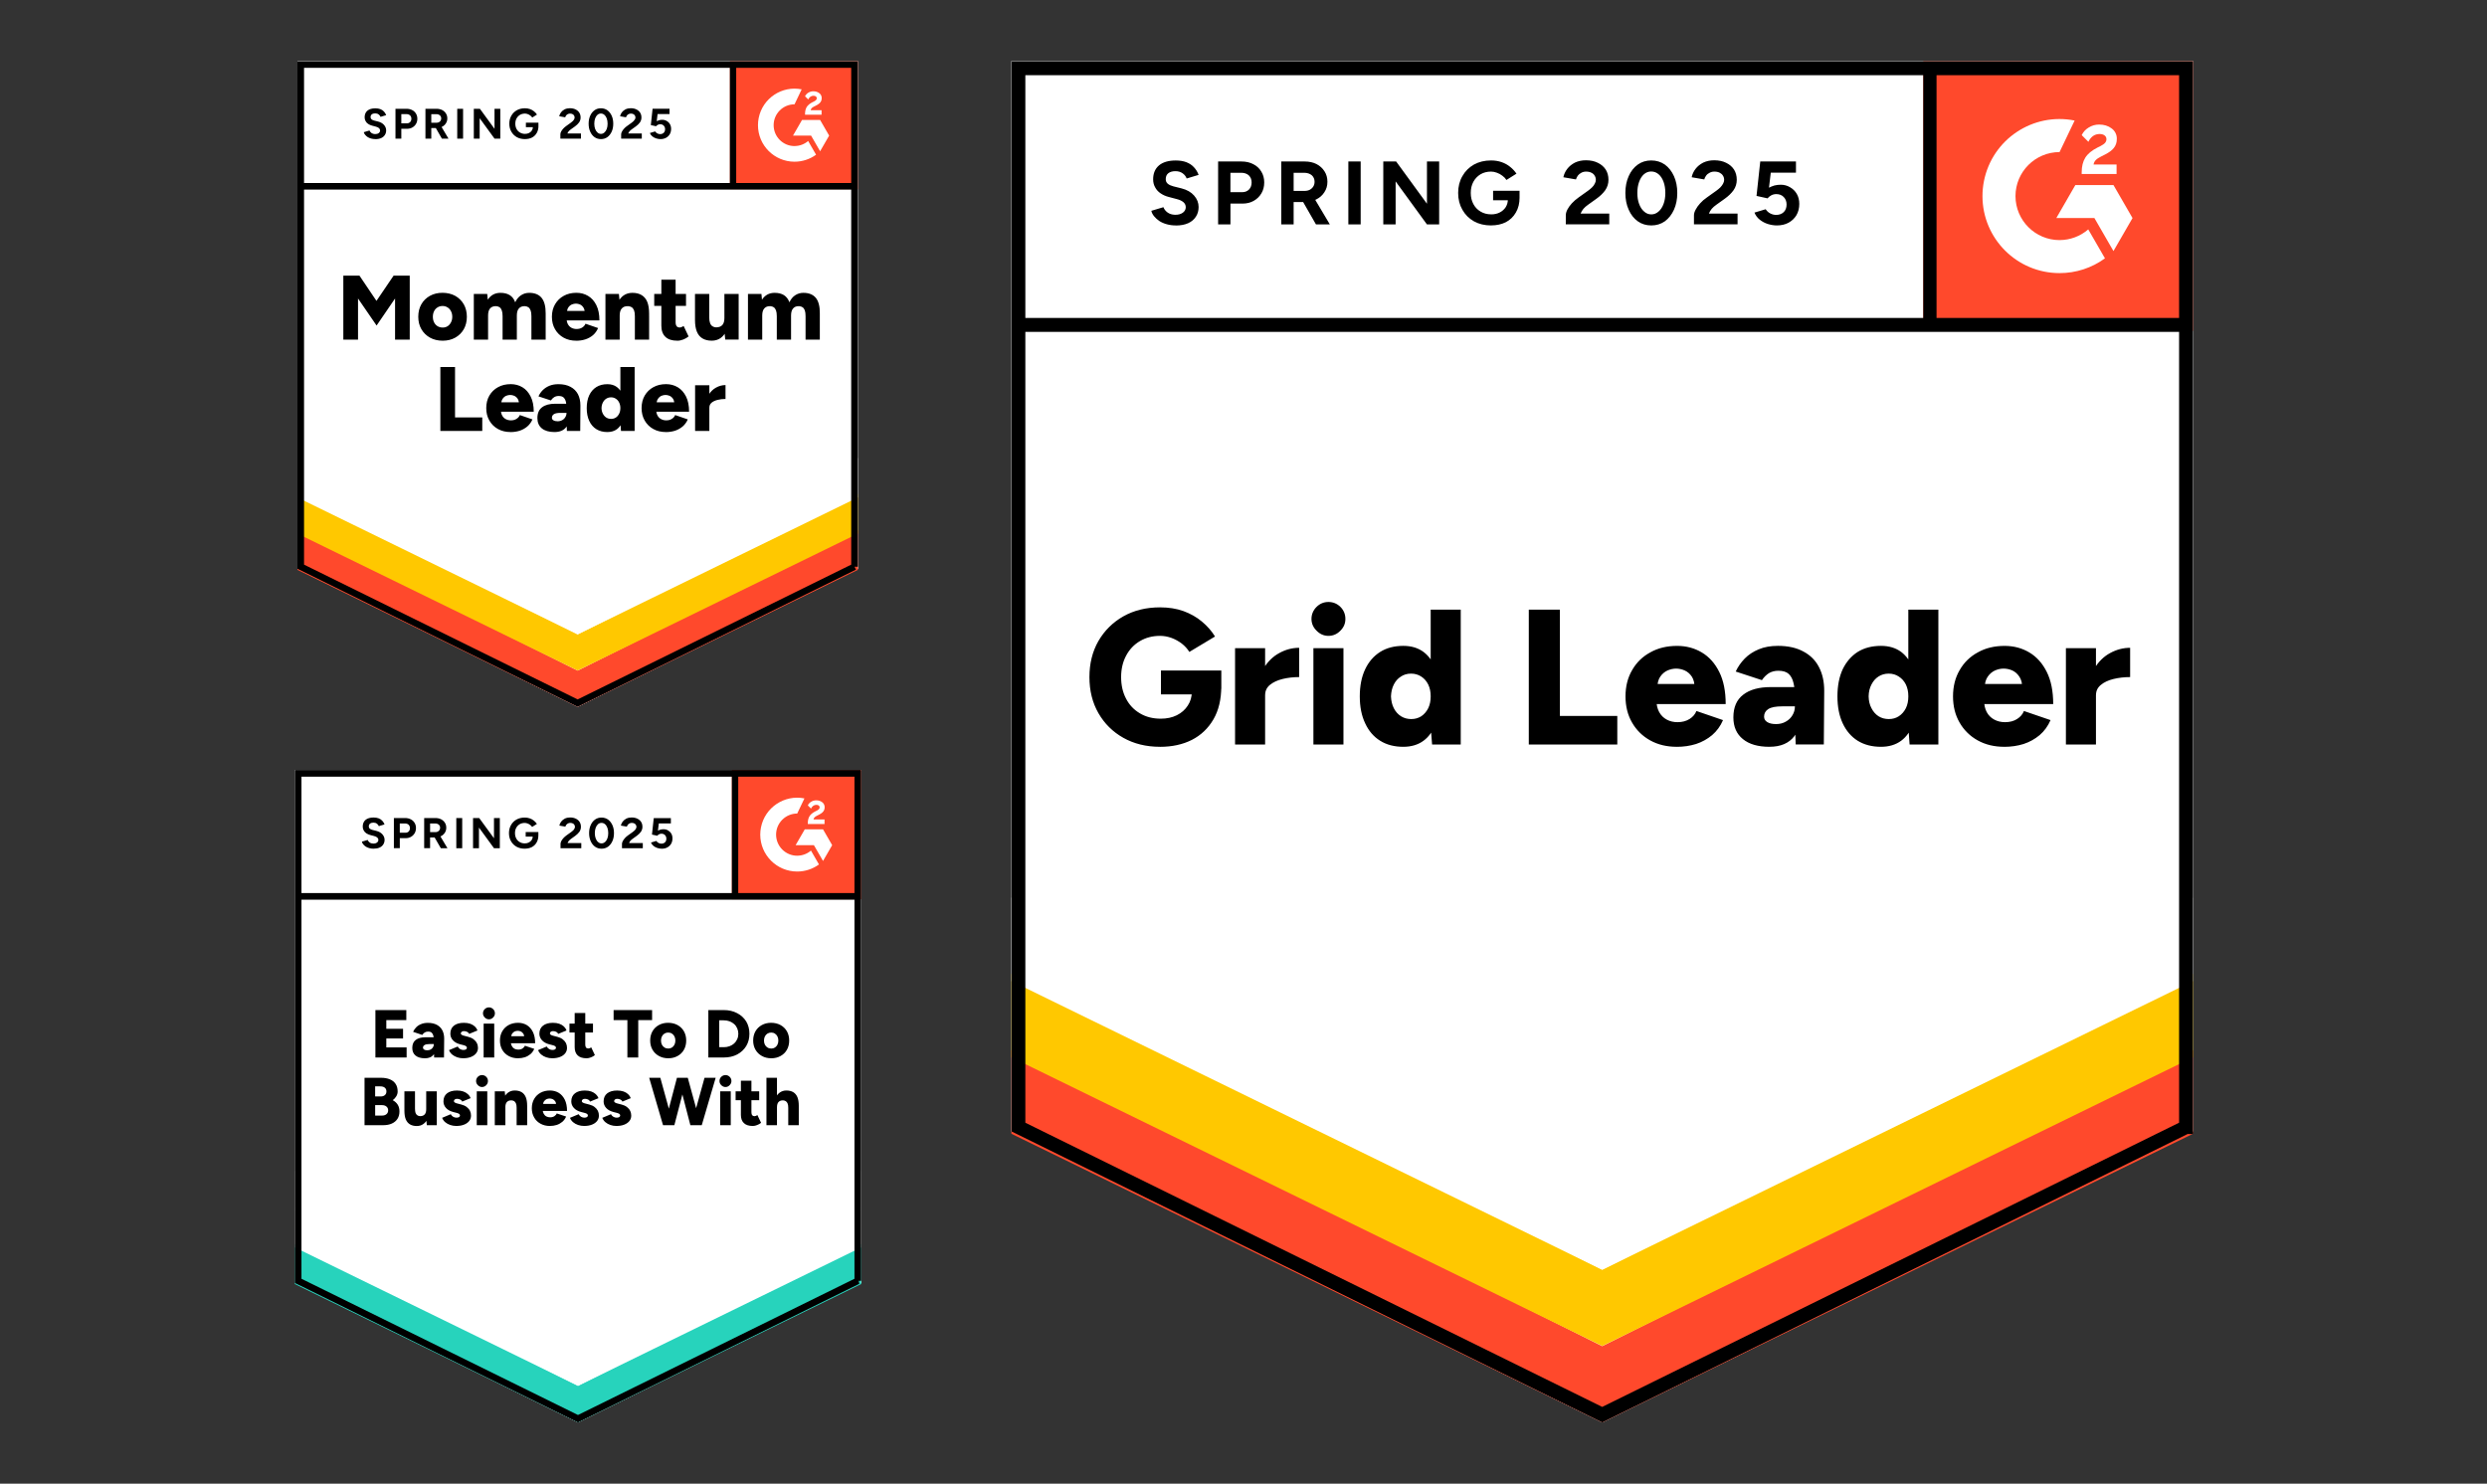 <?xml version="1.0" encoding="UTF-8"?><svg id="a" xmlns="http://www.w3.org/2000/svg" width="1200" height="716" xmlns:xlink="http://www.w3.org/1999/xlink" viewBox="0 0 1200 716"><rect x="0" y="0" width="1200" height="716" fill="#333333" stroke="none"/><defs><style>.e,.f,.g,.h{fill:none;}.i{fill-rule:evenodd;}.i,.j{fill:#fff;}.k{fill:#27d3bc;}.l{fill:#ffc800;}.m{clip-path:url(#d);}.n{clip-path:url(#c);}.o{clip-path:url(#b);}.f{stroke-width:3.19px;}.f,.g,.h{stroke:#000;}.g{stroke-width:3.22px;}.p{fill:#ff492c;}.h{stroke-width:6.72px;}</style><clipPath id="b"><rect class="e" x="928" y="29.55" width="130.14" height="130.14"/></clipPath><clipPath id="c"><rect class="e" x="353.14" y="371.58" width="62.38" height="62.38"/></clipPath><clipPath id="d"><rect class="e" x="352.19" y="29.55" width="61.72" height="61.72"/></clipPath></defs><path class="j" d="M488.01,545.98l285.07,140.46,285.07-140.46V29.55H488.01s0,516.43,0,516.43Z"/><path class="j" d="M488.01,545.98l285.07,140.46,285.07-140.46V29.55H488.01s0,516.43,0,516.43Z"/><path d="M567.3,108.79c-1.53,0-2.95-.19-4.28-.56-1.36-.37-2.56-.89-3.59-1.55-1.03-.7-1.88-1.47-2.54-2.29-.7-.83-1.16-1.71-1.36-2.66l5.83-1.74c.37.99,1.03,1.84,1.98,2.54.95.7,2.15,1.07,3.59,1.12,1.53.04,2.79-.29,3.78-.99.95-.7,1.43-1.59,1.43-2.66,0-.95-.37-1.76-1.12-2.42-.78-.66-1.84-1.16-3.16-1.49l-3.97-1.05c-1.45-.37-2.75-.95-3.9-1.74-1.12-.74-1.98-1.69-2.6-2.85-.66-1.12-.99-2.42-.99-3.9,0-2.89.95-5.14,2.85-6.75,1.9-1.57,4.59-2.35,8.06-2.35,1.94,0,3.64.27,5.08.81,1.49.58,2.71,1.38,3.66,2.42.99,1.03,1.76,2.27,2.29,3.72l-5.76,1.74c-.37-.99-1.01-1.82-1.92-2.48-.95-.7-2.13-1.05-3.53-1.05s-2.58.33-3.41.99c-.83.66-1.24,1.61-1.24,2.85,0,.95.33,1.69.99,2.23.66.54,1.55.95,2.66,1.24l3.97.99c2.6.66,4.63,1.82,6.07,3.47,1.45,1.65,2.17,3.49,2.17,5.52,0,1.78-.43,3.33-1.3,4.65-.87,1.36-2.11,2.42-3.72,3.16-1.65.74-3.66,1.12-6.01,1.12ZM587.75,108.3v-30.37h11.28c2.15,0,4.05.43,5.7,1.3,1.65.83,2.93,2,3.84,3.53.95,1.53,1.43,3.28,1.43,5.27s-.45,3.74-1.36,5.27c-.91,1.53-2.13,2.73-3.66,3.59-1.57.91-3.39,1.36-5.45,1.36h-5.83v10.04h-5.95ZM593.7,92.74h5.7c1.32,0,2.42-.43,3.28-1.3.83-.87,1.24-2,1.24-3.41s-.45-2.5-1.36-3.41c-.95-.83-2.17-1.24-3.66-1.24h-5.21v9.36ZM618.24,108.3v-30.37h11.28c2.15,0,4.05.41,5.7,1.24,1.65.87,2.93,2.02,3.84,3.47.95,1.45,1.43,3.14,1.43,5.08s-.5,3.59-1.49,5.08c-.95,1.49-2.27,2.64-3.97,3.47-1.65.83-3.55,1.24-5.7,1.24h-5.14v10.78h-5.95ZM634.97,108.3l-7-12.21,4.52-3.22,9.17,15.43h-6.69ZM624.19,92.12h5.39c.91,0,1.71-.19,2.42-.56.7-.37,1.26-.89,1.67-1.55s.62-1.43.62-2.29c0-1.28-.45-2.33-1.36-3.16-.95-.78-2.17-1.18-3.66-1.18h-5.08v8.74ZM650.59,108.3v-30.37h5.95v30.37h-5.95ZM667.45,108.3v-30.37h6.2l14.87,20.39v-20.39h5.89v30.37h-5.89l-15.12-20.76v20.76h-5.95ZM719.44,108.79c-3.1,0-5.85-.66-8.24-1.98-2.4-1.36-4.26-3.22-5.58-5.58-1.36-2.35-2.05-5.06-2.05-8.12s.68-5.76,2.05-8.12c1.32-2.35,3.18-4.21,5.58-5.58,2.4-1.32,5.14-1.98,8.24-1.98,1.86,0,3.55.27,5.08.81,1.57.54,2.95,1.3,4.15,2.29,1.2.95,2.21,2.05,3.04,3.28l-4.83,3.04c-.5-.78-1.16-1.47-1.98-2.05-.78-.62-1.65-1.09-2.6-1.43-.95-.37-1.9-.56-2.85-.56-1.9,0-3.59.43-5.08,1.3-1.49.91-2.64,2.13-3.47,3.66-.83,1.53-1.24,3.31-1.24,5.33s.41,3.76,1.24,5.33c.83,1.57,1.98,2.79,3.47,3.66,1.49.91,3.22,1.36,5.21,1.36,1.53,0,2.89-.31,4.09-.93,1.2-.62,2.15-1.47,2.85-2.54.7-1.12,1.05-2.4,1.05-3.84l5.64-.87c0,2.85-.6,5.29-1.8,7.31-1.16,2.02-2.77,3.57-4.83,4.65-2.07,1.03-4.44,1.55-7.13,1.55ZM720.43,96.65v-4.59h12.77v3.66l-3.22.93h-9.54ZM755.51,108.3v-4.4c0-.83.25-1.74.74-2.73.54-1.03,1.26-2.05,2.17-3.04.95-1.03,2.05-1.98,3.28-2.85l4.59-3.28c.62-.45,1.22-.95,1.8-1.49.58-.54,1.03-1.14,1.36-1.8.37-.66.56-1.28.56-1.86,0-.78-.19-1.47-.56-2.05-.33-.62-.85-1.09-1.55-1.43-.7-.37-1.57-.56-2.6-.56-.87,0-1.63.19-2.29.56-.66.33-1.22.78-1.67,1.36-.41.58-.72,1.2-.93,1.86l-6.07-1.05c.29-1.45.91-2.79,1.86-4.03.95-1.24,2.19-2.25,3.72-3.04,1.57-.74,3.33-1.12,5.27-1.12,2.27,0,4.21.41,5.83,1.24,1.61.78,2.87,1.88,3.78,3.28.87,1.4,1.3,3.04,1.3,4.9,0,1.86-.52,3.53-1.55,5.02-1.03,1.45-2.44,2.81-4.21,4.09l-4.15,2.97c-.83.58-1.55,1.22-2.17,1.92-.58.7-1.03,1.47-1.36,2.29h13.82v5.21h-20.95ZM796.78,108.79c-2.48,0-4.65-.66-6.51-1.98-1.9-1.36-3.37-3.22-4.4-5.58-1.07-2.35-1.61-5.06-1.61-8.12,0-3.06.54-5.76,1.61-8.12,1.03-2.35,2.5-4.21,4.4-5.58,1.86-1.32,4.01-1.98,6.45-1.98s4.67.66,6.57,1.98c1.86,1.36,3.33,3.22,4.4,5.58,1.07,2.35,1.61,5.06,1.61,8.12s-.54,5.76-1.61,8.12c-1.07,2.35-2.54,4.21-4.4,5.58-1.9,1.32-4.07,1.98-6.51,1.98ZM796.78,103.46c1.28,0,2.44-.45,3.47-1.36,1.03-.87,1.84-2.09,2.42-3.66.58-1.53.87-3.31.87-5.33s-.29-3.82-.87-5.39c-.58-1.57-1.38-2.79-2.42-3.66-1.03-.87-2.21-1.3-3.53-1.3s-2.44.43-3.47,1.3c-.99.87-1.78,2.09-2.35,3.66-.58,1.57-.87,3.37-.87,5.39s.29,3.8.87,5.33c.58,1.57,1.38,2.79,2.42,3.66.99.91,2.15,1.36,3.47,1.36ZM817.35,108.3v-4.4c0-.83.27-1.74.81-2.73.54-1.03,1.26-2.05,2.17-3.04.91-1.03,2-1.98,3.28-2.85l4.59-3.28c.62-.45,1.22-.95,1.8-1.49.54-.54.99-1.14,1.36-1.8s.56-1.28.56-1.86c0-.78-.19-1.47-.56-2.05-.37-.62-.89-1.09-1.55-1.43-.7-.37-1.57-.56-2.6-.56-.87,0-1.63.19-2.29.56-.7.33-1.26.78-1.67,1.36-.45.58-.76,1.2-.93,1.86l-6.07-1.05c.29-1.45.91-2.79,1.86-4.03.95-1.24,2.19-2.25,3.72-3.04,1.57-.74,3.33-1.12,5.27-1.12,2.27,0,4.21.41,5.83,1.24,1.61.78,2.87,1.88,3.78,3.28.87,1.4,1.3,3.04,1.3,4.9s-.52,3.53-1.55,5.02c-1.03,1.45-2.44,2.81-4.21,4.09l-4.15,2.97c-.83.58-1.55,1.22-2.17,1.92-.58.7-1.03,1.47-1.36,2.29h13.82v5.21h-21.01ZM857.33,108.79c-1.36,0-2.79-.23-4.28-.68-1.45-.45-2.75-1.14-3.9-2.05-1.2-.95-2.07-2.11-2.6-3.47l5.39-1.61c.66.95,1.43,1.63,2.29,2.05.87.45,1.8.68,2.79.68,1.49,0,2.71-.45,3.66-1.36.91-.91,1.36-2.13,1.36-3.66,0-1.45-.45-2.64-1.36-3.59-.91-.95-2.11-1.43-3.59-1.43-.91,0-1.74.21-2.48.62-.74.41-1.32.89-1.74,1.43l-5.33-1.18,1.8-16.61h17.23v5.39h-12.15l-.87,7.25c.78-.41,1.65-.76,2.6-1.05.95-.25,1.98-.37,3.1-.37,1.65,0,3.16.41,4.52,1.24,1.36.78,2.44,1.86,3.22,3.22.78,1.36,1.18,2.95,1.18,4.77,0,2.07-.45,3.88-1.36,5.45-.95,1.57-2.23,2.79-3.84,3.66-1.61.87-3.49,1.3-5.64,1.3ZM559.74,360.4c-6.69,0-12.6-1.45-17.72-4.34-5.08-2.85-9.09-6.82-12.02-11.9-2.89-5.04-4.34-10.85-4.34-17.41s1.45-12.37,4.34-17.41c2.93-5.04,6.94-9.01,12.02-11.9,5.12-2.89,11.03-4.34,17.72-4.34,4.17,0,7.93.6,11.28,1.8,3.39,1.24,6.34,2.91,8.86,5.02,2.56,2.11,4.69,4.52,6.38,7.25l-12.39,7.44c-.91-1.49-2.13-2.83-3.66-4.03-1.53-1.16-3.18-2.07-4.96-2.73-1.82-.66-3.66-.99-5.52-.99-3.64,0-6.88.85-9.73,2.54-2.81,1.65-5.02,3.99-6.63,7-1.61,3.02-2.42,6.47-2.42,10.35s.78,7.37,2.35,10.35c1.53,3.02,3.76,5.39,6.69,7.13,2.89,1.74,6.26,2.6,10.1,2.6,2.93,0,5.52-.56,7.75-1.67,2.23-1.12,3.99-2.66,5.27-4.65,1.32-1.98,1.98-4.3,1.98-6.94l14.19-2.42c0,6.32-1.26,11.65-3.78,15.99-2.56,4.38-6.03,7.68-10.41,9.92-4.42,2.23-9.54,3.35-15.37,3.35ZM560.17,335.11v-11.53h29.13v8.86l-8.37,2.66h-20.76ZM606.59,335.24c0-5.04,1.01-9.23,3.04-12.58,2.02-3.35,4.57-5.85,7.62-7.5,3.06-1.69,6.26-2.54,9.61-2.54v14.13c-2.85,0-5.54.31-8.06.93-2.48.62-4.5,1.57-6.07,2.85-1.53,1.28-2.29,2.91-2.29,4.9l-3.84-.19ZM595.93,359.28v-46.48h14.5v46.48h-14.5ZM633.73,359.28v-46.48h14.5v46.48h-14.5ZM640.98,306.86c-2.19,0-4.09-.83-5.7-2.48-1.65-1.61-2.48-3.51-2.48-5.7s.83-4.21,2.48-5.83c1.61-1.57,3.51-2.35,5.7-2.35s4.15.78,5.76,2.35c1.61,1.61,2.42,3.55,2.42,5.83s-.81,4.09-2.42,5.7c-1.61,1.65-3.53,2.48-5.76,2.48ZM691,359.28l-.68-8.61v-56.46h14.5v65.07h-13.82ZM677.11,360.4c-4.34,0-8.06-.97-11.15-2.91-3.14-1.94-5.56-4.75-7.25-8.43-1.74-3.64-2.6-7.97-2.6-13.01s.87-9.44,2.6-13.08c1.69-3.59,4.11-6.38,7.25-8.37,3.1-1.94,6.82-2.91,11.15-2.91,3.84,0,7.09.97,9.73,2.91,2.64,1.98,4.61,4.77,5.89,8.37,1.32,3.64,1.98,7.99,1.98,13.08s-.66,9.38-1.98,13.01c-1.28,3.68-3.24,6.49-5.89,8.43-2.64,1.94-5.89,2.91-9.73,2.91ZM680.96,347.01c1.78,0,3.39-.45,4.83-1.36,1.4-.95,2.52-2.25,3.35-3.9.78-1.61,1.18-3.51,1.18-5.7s-.39-4.05-1.18-5.7c-.83-1.65-1.94-2.93-3.35-3.84-1.45-.95-3.1-1.43-4.96-1.43-1.86,0-3.49.48-4.9,1.43-1.45.91-2.58,2.19-3.41,3.84-.83,1.65-1.28,3.55-1.36,5.7.08,2.19.54,4.09,1.36,5.7.83,1.65,1.98,2.95,3.47,3.9,1.45.91,3.1,1.36,4.96,1.36ZM737.66,359.28v-65.07h15v51.31h27.7v13.76h-42.7ZM809.05,360.4c-4.83,0-9.11-1.03-12.83-3.1-3.72-2.07-6.63-4.94-8.74-8.61-2.11-3.64-3.16-7.85-3.16-12.64s1.07-9.07,3.22-12.7c2.11-3.68,5.04-6.53,8.8-8.55,3.68-2.07,7.97-3.1,12.89-3.1,4.38,0,8.35,1.05,11.9,3.16,3.55,2.11,6.36,5.25,8.43,9.42,2.07,4.13,3.1,9.3,3.1,15.49h-34.95l1.55-1.74c0,2.11.43,3.97,1.3,5.58s2.09,2.83,3.66,3.66c1.53.83,3.26,1.24,5.21,1.24,2.27,0,4.21-.52,5.83-1.55,1.57-.99,2.66-2.27,3.28-3.84l12.83,4.4c-1.24,2.89-3,5.31-5.27,7.25-2.27,1.9-4.85,3.33-7.75,4.28-2.93.91-6.03,1.36-9.3,1.36ZM799.69,331.95l-1.55-1.86h20.82l-1.3,1.86c0-2.27-.45-4.09-1.36-5.45-.91-1.36-2.07-2.35-3.47-2.97-1.36-.58-2.73-.87-4.09-.87s-2.69.29-4.09.87c-1.4.62-2.58,1.61-3.53,2.97-.95,1.36-1.43,3.18-1.43,5.45ZM866.44,359.28l-.37-10.04v-13.08c0-2.48-.23-4.65-.68-6.51-.41-1.86-1.18-3.33-2.29-4.4-1.12-1.03-2.79-1.55-5.02-1.55-1.74,0-3.26.39-4.59,1.18-1.28.83-2.4,1.94-3.35,3.35l-12.64-4.15c1.07-2.31,2.52-4.4,4.34-6.26,1.82-1.86,4.07-3.35,6.75-4.46,2.64-1.12,5.74-1.67,9.3-1.67,4.83,0,8.92.91,12.27,2.73,3.35,1.78,5.85,4.28,7.5,7.5,1.69,3.22,2.54,7.04,2.54,11.46l-.19,25.9h-13.57ZM853.79,360.4c-5.54,0-9.81-1.24-12.83-3.72-3.06-2.48-4.59-5.97-4.59-10.47,0-4.92,1.59-8.57,4.77-10.97,3.14-2.44,7.56-3.66,13.26-3.66h12.77v9.3h-7.25c-3.1,0-5.33.43-6.69,1.3s-2.05,2.09-2.05,3.66c0,1.12.5,1.98,1.49,2.6,1.03.66,2.46.99,4.28.99s3.35-.39,4.71-1.18c1.36-.74,2.44-1.78,3.22-3.1.78-1.28,1.18-2.71,1.18-4.28h3.59c0,6.2-1.3,11.01-3.9,14.44-2.6,3.39-6.59,5.08-11.96,5.08ZM921.4,359.28l-.62-8.61v-56.46h14.5v65.07h-13.88ZM907.59,360.4c-4.34,0-8.08-.97-11.22-2.91-3.1-1.94-5.52-4.75-7.25-8.43-1.69-3.64-2.54-7.97-2.54-13.01s.85-9.44,2.54-13.08c1.74-3.59,4.15-6.38,7.25-8.37,3.14-1.94,6.88-2.91,11.22-2.91,3.84,0,7.09.97,9.73,2.91,2.6,1.98,4.57,4.77,5.89,8.37,1.28,3.64,1.92,7.99,1.92,13.08s-.64,9.38-1.92,13.01c-1.32,3.68-3.28,6.49-5.89,8.43-2.64,1.94-5.89,2.91-9.73,2.91ZM911.37,347.01c1.82,0,3.43-.45,4.83-1.36,1.45-.95,2.58-2.25,3.41-3.9.78-1.61,1.18-3.51,1.18-5.7s-.39-4.05-1.18-5.7c-.83-1.65-1.96-2.93-3.41-3.84-1.4-.95-3.04-1.43-4.9-1.43-1.86,0-3.51.48-4.96,1.43-1.4.91-2.52,2.19-3.35,3.84-.87,1.65-1.32,3.55-1.36,5.7.04,2.19.5,4.09,1.36,5.7.83,1.65,1.96,2.95,3.41,3.9,1.45.91,3.1,1.36,4.96,1.36ZM967.08,360.4c-4.83,0-9.11-1.03-12.83-3.1-3.72-2.07-6.63-4.94-8.74-8.61-2.11-3.64-3.16-7.85-3.16-12.64s1.07-9.07,3.22-12.7c2.11-3.68,5.04-6.53,8.8-8.55,3.68-2.07,7.97-3.1,12.89-3.1,4.38,0,8.35,1.05,11.9,3.16,3.55,2.11,6.36,5.25,8.43,9.42,2.07,4.13,3.1,9.3,3.1,15.49h-34.95l1.61-1.74c0,2.11.41,3.97,1.24,5.58.87,1.61,2.09,2.83,3.66,3.66,1.53.83,3.26,1.24,5.21,1.24,2.31,0,4.26-.52,5.83-1.55,1.57-.99,2.66-2.27,3.28-3.84l12.83,4.4c-1.24,2.89-3,5.31-5.27,7.25-2.27,1.9-4.85,3.33-7.75,4.28-2.93.91-6.03,1.36-9.3,1.36h0ZM957.66,331.95l-1.49-1.86h20.82l-1.24,1.86c0-2.27-.48-4.09-1.43-5.45-.91-1.36-2.05-2.35-3.41-2.97-1.36-.58-2.75-.87-4.15-.87s-2.73.29-4.09.87c-1.4.62-2.58,1.61-3.53,2.97-.99,1.36-1.49,3.18-1.49,5.45ZM1007.55,335.24c0-5.04.99-9.23,2.97-12.58,2.02-3.35,4.57-5.85,7.62-7.5,3.1-1.69,6.32-2.54,9.67-2.54v14.13c-2.85,0-5.54.31-8.06.93-2.52.62-4.54,1.57-6.07,2.85-1.57,1.28-2.35,2.91-2.35,4.9l-3.78-.19ZM996.82,359.28v-46.48h14.5v46.48h-14.5Z"/><path class="p" d="M928,29.55h130.14v130.14h-130.14V29.55Z"/><g class="o"><path class="i" d="M1021.28,79.39h-11.12c.3-1.74,1.38-2.71,3.56-3.82l2.05-1.04c3.66-1.88,5.61-3.99,5.61-7.44.08-2.03-.87-3.95-2.52-5.13-1.65-1.24-3.66-1.85-5.98-1.85-1.8-.02-3.56.48-5.08,1.44-1.46.86-2.62,2.13-3.36,3.66l3.22,3.22c1.25-2.52,3.06-3.76,5.45-3.76,2.01,0,3.26,1.04,3.26,2.48,0,1.21-.61,2.21-2.93,3.38l-1.31.64c-2.86,1.44-4.84,3.09-5.98,4.96-1.15,1.85-1.72,4.23-1.72,7.08v.77h16.83v-4.59h0ZM1019.76,89.3h-18.38l-9.19,15.93h18.38l9.19,15.93,9.2-15.93-9.2-15.93Z"/><path class="i" d="M993.75,115.87c-11.73-.01-21.24-9.51-21.26-21.24.02-11.73,9.53-21.23,21.26-21.24l7.28-15.22c-20.14-4.02-39.72,9.04-43.75,29.17-.48,2.4-.72,4.84-.72,7.28,0,20.54,16.65,37.18,37.19,37.18h0c7.87.01,15.55-2.48,21.91-7.13l-8.06-13.96c-3.85,3.32-8.77,5.15-13.85,5.15Z"/><path class="h" d="M931.04,33.69v123.12"/></g><path class="p" d="M488.01,547.14v-40.28l285.07,142.79,285.07-142.79v40.28l-285.07,139.31s-285.07-139.31-285.07-139.31Z"/><path class="l" d="M488.01,510.24v-40.28l285.07,142.79,285.07-142.79v40.28l-285.07,139.31s-285.07-139.31-285.07-139.31Z"/><path class="j" d="M488.01,473.46v-40.28l285.07,142.8,285.07-142.8v40.28l-285.07,139.31s-285.07-139.31-285.07-139.31Z"/><path class="h" d="M1054.78,543.9l-281.7,138.8-281.7-138.8V32.92h563.41s0,510.98,0,510.98ZM1055.51,156.81H491.88"/><path class="j" d="M142.25,619.12l136.64,67.33,136.64-67.33v-247.54H142.25s0,247.54,0,247.54Z"/><path class="j" d="M142.25,619.12l136.64,67.33,136.64-67.33v-247.54H142.25s0,247.54,0,247.54Z"/><path d="M180.25,409.57c-.73,0-1.42-.09-2.05-.27-.65-.18-1.23-.43-1.72-.74-.5-.34-.9-.7-1.22-1.1-.34-.4-.55-.82-.65-1.28l2.79-.83c.18.48.5.88.95,1.22.46.34,1.03.51,1.72.53.73.02,1.34-.14,1.81-.48.46-.34.68-.76.68-1.28,0-.46-.18-.84-.53-1.16-.38-.32-.88-.55-1.51-.71l-1.9-.5c-.69-.18-1.32-.46-1.87-.83-.53-.36-.95-.81-1.25-1.37-.32-.53-.48-1.16-.48-1.87,0-1.39.46-2.47,1.37-3.24.91-.75,2.2-1.13,3.86-1.13.93,0,1.74.13,2.44.39.71.28,1.3.66,1.75,1.16.48.5.84,1.09,1.1,1.78l-2.76.83c-.18-.48-.49-.87-.92-1.19-.46-.34-1.02-.5-1.69-.5s-1.24.16-1.63.48-.59.77-.59,1.37c0,.46.16.81.48,1.07.32.26.74.46,1.28.59l1.9.48c1.25.32,2.22.87,2.91,1.66s1.04,1.67,1.04,2.64c0,.85-.21,1.59-.62,2.23-.42.65-1.01,1.16-1.78,1.51-.79.36-1.75.53-2.88.53ZM190.05,409.33v-14.56h5.41c1.03,0,1.94.21,2.73.62.79.4,1.41.96,1.84,1.69.46.73.68,1.57.68,2.52s-.22,1.79-.65,2.52c-.44.73-1.02,1.31-1.75,1.72-.75.44-1.62.65-2.61.65h-2.79v4.81h-2.85ZM192.91,401.87h2.73c.63,0,1.16-.21,1.57-.62.4-.42.59-.96.59-1.63s-.22-1.2-.65-1.63c-.46-.4-1.04-.59-1.75-.59h-2.5v4.49ZM204.67,409.33v-14.56h5.41c1.03,0,1.94.2,2.73.59.79.42,1.41.97,1.84,1.66.46.69.68,1.51.68,2.44s-.24,1.72-.71,2.44c-.46.71-1.09,1.27-1.9,1.66-.79.4-1.7.59-2.73.59h-2.47v5.17h-2.85ZM212.69,409.33l-3.36-5.85,2.17-1.54,4.4,7.4h-3.21ZM207.52,401.58h2.58c.44,0,.82-.09,1.16-.27.34-.18.6-.43.8-.74s.3-.68.3-1.1c0-.61-.22-1.12-.65-1.51-.46-.38-1.04-.56-1.75-.56h-2.44v4.19ZM220.17,409.33v-14.56h2.85v14.56h-2.85ZM228.25,409.33v-14.56h2.97l7.13,9.77v-9.77h2.82v14.56h-2.82l-7.25-9.95v9.95h-2.85ZM253.18,409.57c-1.49,0-2.8-.32-3.95-.95-1.15-.65-2.04-1.54-2.67-2.67-.65-1.13-.98-2.43-.98-3.89s.33-2.76.98-3.89c.63-1.13,1.52-2.02,2.67-2.67,1.15-.63,2.47-.95,3.95-.95.89,0,1.7.13,2.44.39.75.26,1.42.62,1.99,1.1.57.46,1.06.98,1.46,1.57l-2.32,1.46c-.24-.38-.55-.7-.95-.98-.38-.3-.79-.52-1.25-.68-.46-.18-.91-.27-1.37-.27-.91,0-1.72.21-2.44.62-.71.44-1.27,1.02-1.66,1.75-.4.73-.59,1.58-.59,2.55s.2,1.8.59,2.55c.4.75.95,1.34,1.66,1.75.71.44,1.54.65,2.5.65.73,0,1.39-.15,1.96-.45.57-.3,1.03-.7,1.37-1.22.34-.53.5-1.15.5-1.84l2.7-.42c0,1.37-.29,2.53-.86,3.51-.55.97-1.33,1.71-2.32,2.23-.99.5-2.13.74-3.42.74ZM253.65,403.75v-2.2h6.12v1.75l-1.54.45h-4.57ZM270.46,409.33v-2.11c0-.4.12-.83.36-1.31.26-.5.6-.98,1.04-1.46.46-.5.98-.95,1.57-1.37l2.2-1.57c.3-.22.58-.46.86-.71.28-.26.5-.54.65-.86.18-.32.27-.61.27-.89,0-.38-.09-.7-.27-.98-.16-.3-.41-.52-.74-.68-.34-.18-.75-.27-1.25-.27-.42,0-.78.09-1.1.27-.32.16-.58.38-.8.65-.2.28-.35.57-.45.89l-2.91-.5c.14-.69.44-1.34.89-1.93.46-.59,1.05-1.08,1.78-1.46.75-.36,1.59-.53,2.52-.53,1.09,0,2.02.2,2.79.59.77.38,1.38.9,1.81,1.57.42.67.62,1.46.62,2.35,0,.89-.25,1.69-.74,2.41-.5.69-1.17,1.35-2.02,1.96l-1.99,1.43c-.4.28-.74.58-1.04.92-.28.34-.5.7-.65,1.1h6.62v2.5h-10.04ZM290.25,409.57c-1.19,0-2.23-.32-3.12-.95-.91-.65-1.61-1.54-2.11-2.67-.51-1.13-.77-2.43-.77-3.89,0-1.47.26-2.76.77-3.89.5-1.13,1.2-2.02,2.11-2.67.89-.63,1.92-.95,3.09-.95s2.24.32,3.15.95c.89.65,1.59,1.54,2.11,2.67s.77,2.43.77,3.89-.26,2.76-.77,3.89-1.22,2.02-2.11,2.67c-.91.63-1.95.95-3.12.95ZM290.25,407.01c.61,0,1.17-.22,1.66-.65.5-.42.88-1,1.16-1.75.28-.73.42-1.58.42-2.55s-.14-1.83-.42-2.58c-.28-.75-.66-1.34-1.16-1.75-.5-.42-1.06-.62-1.69-.62s-1.17.21-1.66.62c-.48.42-.85,1-1.13,1.75-.28.75-.42,1.61-.42,2.58s.14,1.82.42,2.55c.28.75.66,1.34,1.16,1.75.48.44,1.03.65,1.66.65ZM300.11,409.33v-2.11c0-.4.13-.83.39-1.31.26-.5.6-.98,1.04-1.46.44-.5.96-.95,1.57-1.37l2.2-1.57c.3-.22.58-.46.86-.71.26-.26.48-.54.65-.86s.27-.61.27-.89c0-.38-.09-.7-.27-.98-.18-.3-.43-.52-.74-.68-.34-.18-.75-.27-1.25-.27-.42,0-.78.09-1.1.27-.34.16-.6.38-.8.65-.22.28-.37.57-.45.89l-2.91-.5c.14-.69.44-1.34.89-1.93.46-.59,1.05-1.08,1.78-1.46.75-.36,1.59-.53,2.52-.53,1.09,0,2.02.2,2.79.59.77.38,1.38.9,1.81,1.57.42.67.62,1.46.62,2.35s-.25,1.69-.74,2.41c-.5.69-1.17,1.35-2.02,1.96l-1.99,1.43c-.4.28-.74.58-1.04.92-.28.34-.5.7-.65,1.1h6.62v2.5h-10.07ZM319.27,409.57c-.65,0-1.34-.11-2.05-.33-.69-.22-1.32-.54-1.87-.98-.57-.46-.99-1.01-1.25-1.66l2.58-.77c.32.46.68.78,1.1.98.42.22.86.33,1.34.33.71,0,1.3-.22,1.75-.65.44-.44.65-1.02.65-1.75,0-.69-.22-1.27-.65-1.72s-1.01-.68-1.72-.68c-.44,0-.83.1-1.19.3-.36.2-.63.43-.83.68l-2.55-.56.86-7.96h8.26v2.58h-5.82l-.42,3.48c.38-.2.79-.37,1.25-.5.46-.12.95-.18,1.49-.18.79,0,1.51.2,2.17.59.65.38,1.17.89,1.54,1.54.38.65.56,1.42.56,2.29,0,.99-.22,1.86-.65,2.61-.46.75-1.07,1.34-1.84,1.75-.77.42-1.67.62-2.7.62Z"/><path d="M181.14,510.32v-22.87h14.91v4.84h-9.65v4.19h8.08v4.66h-8.08v4.34h9.8v4.84h-15.06ZM209.48,510.32l-.15-3.53v-4.6c0-.87-.07-1.63-.21-2.29-.16-.65-.44-1.17-.83-1.54-.4-.36-.98-.53-1.75-.53-.61,0-1.15.14-1.6.42-.46.28-.85.67-1.19,1.19l-4.43-1.49c.36-.81.86-1.54,1.51-2.2.63-.65,1.43-1.17,2.38-1.54.93-.4,2.02-.59,3.27-.59,1.68,0,3.12.32,4.31.95,1.17.63,2.05,1.51,2.64,2.64.59,1.13.89,2.47.89,4.01l-.09,9.12h-4.75ZM205.02,510.71c-1.94,0-3.45-.44-4.52-1.31-1.05-.87-1.57-2.1-1.57-3.68,0-1.72.55-3.01,1.66-3.86,1.11-.85,2.66-1.28,4.66-1.28h4.49v3.27h-2.55c-1.09,0-1.87.16-2.35.48-.5.3-.74.72-.74,1.28,0,.38.19.68.56.92.36.22.85.33,1.49.33s1.19-.13,1.66-.39c.48-.28.85-.64,1.13-1.1.26-.46.39-.96.39-1.51h1.28c0,2.18-.46,3.87-1.37,5.08-.91,1.19-2.32,1.78-4.22,1.78ZM223.56,510.71c-1.07,0-2.07-.16-3-.48-.91-.32-1.71-.76-2.41-1.34-.67-.57-1.17-1.28-1.49-2.11l4.19-1.75c.28.55.66.97,1.16,1.25.51.28,1.03.42,1.54.42s.96-.09,1.28-.27c.3-.2.45-.46.45-.77,0-.36-.16-.63-.48-.83-.32-.2-.76-.37-1.34-.5l-1.43-.36c-1.52-.4-2.69-1.05-3.51-1.96-.81-.91-1.22-1.96-1.22-3.15,0-1.68.57-2.98,1.72-3.89s2.75-1.37,4.81-1.37c1.15,0,2.17.15,3.06.45.87.32,1.61.75,2.23,1.31.59.55,1.02,1.2,1.28,1.93l-4.04,1.66c-.16-.44-.48-.76-.95-.98-.46-.24-.97-.36-1.54-.36-.48,0-.84.11-1.1.33-.28.2-.42.48-.42.83,0,.26.16.48.48.65.32.2.78.37,1.4.5l1.72.45c1.03.26,1.89.65,2.58,1.19s1.22,1.15,1.57,1.84c.36.71.53,1.48.53,2.29,0,1.03-.31,1.91-.92,2.64-.59.75-1.43,1.34-2.5,1.75-1.07.42-2.3.62-3.68.62ZM233.36,510.32v-16.34h5.11v16.34h-5.11ZM235.92,491.91c-.77,0-1.45-.3-2.02-.89-.57-.57-.86-1.24-.86-1.99,0-.81.29-1.5.86-2.05.57-.55,1.25-.83,2.02-.83s1.45.28,2.02.83c.57.55.86,1.24.86,2.05,0,.75-.29,1.42-.86,1.99-.57.59-1.25.89-2.02.89ZM249.94,510.71c-1.7,0-3.21-.37-4.52-1.1-1.31-.71-2.34-1.71-3.09-3-.73-1.29-1.1-2.77-1.1-4.46s.38-3.2,1.13-4.49c.75-1.29,1.78-2.29,3.09-3,1.31-.71,2.82-1.07,4.54-1.07,1.54,0,2.94.37,4.19,1.1,1.23.75,2.21,1.85,2.94,3.3.73,1.47,1.1,3.29,1.1,5.47h-12.3l.56-.62c0,.75.16,1.41.48,1.96.3.57.71,1.01,1.25,1.31.55.28,1.17.42,1.84.42.81,0,1.5-.18,2.05-.53.55-.36.94-.8,1.16-1.34l4.52,1.51c-.44,1.03-1.05,1.88-1.84,2.55-.81.67-1.72,1.18-2.73,1.51-1.03.32-2.12.48-3.27.48ZM246.64,500.73l-.53-.65h7.31l-.45.65c0-.81-.17-1.46-.5-1.93-.32-.48-.71-.82-1.19-1.04-.48-.2-.96-.3-1.46-.3s-.96.1-1.46.3c-.48.22-.88.56-1.22,1.04-.34.48-.5,1.12-.5,1.93ZM266.51,510.71c-1.05,0-2.04-.16-2.97-.48-.93-.32-1.73-.76-2.41-1.34-.67-.57-1.18-1.28-1.51-2.11l4.19-1.75c.28.55.67.97,1.19,1.25.5.28,1,.42,1.51.42.55,0,.98-.09,1.28-.27.32-.2.48-.46.48-.77,0-.36-.16-.63-.48-.83s-.77-.37-1.37-.5l-1.4-.36c-1.52-.4-2.69-1.05-3.51-1.96-.83-.91-1.25-1.96-1.25-3.15,0-1.68.58-2.98,1.75-3.89,1.15-.91,2.74-1.37,4.78-1.37,1.17,0,2.19.15,3.06.45.89.32,1.63.75,2.23,1.31s1.02,1.2,1.28,1.93l-4.04,1.66c-.16-.44-.47-.76-.92-.98-.48-.24-1-.36-1.57-.36-.48,0-.84.11-1.1.33-.26.2-.39.48-.39.83,0,.26.16.48.48.65.32.2.78.37,1.4.5l1.72.45c1.03.26,1.89.65,2.58,1.19.69.53,1.22,1.15,1.57,1.84.34.71.5,1.48.5,2.29,0,1.03-.3,1.91-.89,2.64-.59.75-1.43,1.34-2.5,1.75s-2.31.62-3.71.62ZM283.06,510.71c-1.94,0-3.39-.47-4.34-1.4-.95-.91-1.43-2.23-1.43-3.95v-16.49h5.11v15.21c0,.65.12,1.13.36,1.43.24.32.61.48,1.13.48.18,0,.41-.05.68-.15.26-.1.5-.23.71-.39l1.75,3.74c-.51.44-1.14.79-1.87,1.07-.73.3-1.44.45-2.11.45ZM274.77,498.26v-4.28h11.35v4.28h-11.35ZM302.72,510.32v-18.03h-6.65v-4.84h18.57v4.84h-6.68v18.03h-5.23ZM322.48,510.71c-1.72,0-3.24-.37-4.54-1.1-1.31-.71-2.34-1.71-3.09-3-.75-1.29-1.13-2.77-1.13-4.46s.37-3.17,1.1-4.46c.73-1.27,1.75-2.27,3.06-3,1.33-.73,2.82-1.1,4.49-1.1s3.25.37,4.57,1.1c1.31.73,2.33,1.73,3.06,3,.73,1.29,1.1,2.77,1.1,4.46,0,1.68-.37,3.17-1.1,4.46s-1.75,2.29-3.06,3c-1.31.73-2.79,1.1-4.46,1.1ZM322.48,506.02c.65,0,1.24-.17,1.75-.5.5-.32.89-.76,1.19-1.34.3-.57.45-1.25.45-2.02s-.15-1.43-.45-2.02c-.3-.57-.7-1.02-1.22-1.34-.51-.34-1.12-.5-1.81-.5s-1.27.17-1.78.5c-.51.32-.92.76-1.22,1.34-.3.59-.45,1.27-.45,2.02s.15,1.45.45,2.02c.3.57.71,1.02,1.25,1.34.51.34,1.13.5,1.84.5ZM341.78,510.32v-22.87h7.49c2.42,0,4.55.5,6.42,1.49,1.86.97,3.32,2.31,4.37,4.01,1.03,1.72,1.54,3.7,1.54,5.94s-.51,4.19-1.54,5.91c-1.05,1.72-2.51,3.08-4.37,4.07-1.86.97-4,1.46-6.42,1.46h-7.49ZM347.04,505.36h2.23c.99,0,1.91-.16,2.76-.48s1.59-.76,2.23-1.34,1.12-1.27,1.46-2.08c.36-.79.53-1.65.53-2.58s-.18-1.79-.53-2.58c-.34-.81-.82-1.51-1.46-2.08s-1.38-1.02-2.23-1.34-1.77-.48-2.76-.48h-2.23v12.95ZM372.17,510.71c-1.72,0-3.24-.37-4.54-1.1-1.31-.71-2.34-1.71-3.09-3-.75-1.29-1.13-2.77-1.13-4.46s.37-3.17,1.1-4.46c.73-1.27,1.75-2.27,3.06-3,1.33-.73,2.82-1.1,4.49-1.1s3.25.37,4.57,1.1c1.31.73,2.33,1.73,3.06,3,.73,1.29,1.1,2.77,1.1,4.46s-.37,3.17-1.1,4.46-1.75,2.29-3.06,3c-1.31.73-2.79,1.1-4.46,1.1ZM372.17,506.02c.65,0,1.24-.17,1.75-.5.5-.32.89-.76,1.19-1.34.3-.57.45-1.25.45-2.02s-.15-1.43-.45-2.02c-.3-.57-.7-1.02-1.22-1.34-.51-.34-1.11-.5-1.78-.5s-1.3.17-1.81.5c-.51.32-.92.76-1.22,1.34-.3.59-.45,1.27-.45,2.02s.15,1.45.45,2.02c.3.57.71,1.02,1.25,1.34.53.34,1.15.5,1.84.5ZM175.89,543v-22.87h8.02c1.56,0,2.94.24,4.13.71,1.21.48,2.15,1.21,2.82,2.2.67.97,1.01,2.21,1.01,3.71,0,.81-.22,1.57-.65,2.29-.42.71-.99,1.35-1.72,1.9,1.03.55,1.82,1.27,2.38,2.14.57.89.86,1.98.86,3.27,0,1.43-.33,2.63-.98,3.62-.65.99-1.56,1.74-2.73,2.26-1.15.51-2.5.77-4.04.77h-9.09ZM181.02,538.36h3.36c.89,0,1.6-.24,2.14-.71.51-.46.77-1.06.77-1.81s-.28-1.39-.83-1.84c-.53-.46-1.28-.68-2.23-.68h-3.21v5.05ZM181.02,529.13h2.7c.83,0,1.5-.22,1.99-.65.5-.42.74-1.01.74-1.78,0-.77-.27-1.38-.8-1.81-.51-.42-1.23-.62-2.14-.62h-2.5v4.87ZM205.95,543l-.3-3v-13.34h5.11v16.34h-4.81ZM195.13,535.04v-8.38h5.11v8.38h-5.11ZM200.24,535.04c0,.85.09,1.53.27,2.05.2.51.49.89.86,1.13.38.26.81.4,1.31.42.99,0,1.73-.28,2.23-.83s.74-1.4.74-2.52h1.54c0,1.72-.27,3.19-.8,4.4-.51,1.21-1.23,2.13-2.14,2.76-.89.63-1.94.95-3.15.95-1.31,0-2.41-.27-3.3-.8s-1.56-1.35-2.02-2.44c-.44-1.09-.65-2.48-.65-4.16v-.95h5.11ZM220.23,543.38c-1.07,0-2.07-.16-3-.48s-1.73-.76-2.41-1.34c-.67-.57-1.17-1.28-1.49-2.11l4.16-1.75c.3.55.69.97,1.19,1.25.5.28,1.01.42,1.54.42s.96-.09,1.28-.27c.3-.2.45-.46.45-.77,0-.36-.16-.63-.48-.83-.32-.2-.77-.37-1.37-.5l-1.4-.36c-1.52-.4-2.69-1.05-3.51-1.96-.81-.91-1.22-1.96-1.22-3.15,0-1.68.57-2.98,1.72-3.89s2.75-1.37,4.81-1.37c1.15,0,2.16.15,3.03.45.89.32,1.63.75,2.23,1.31.61.55,1.05,1.2,1.31,1.93l-4.07,1.66c-.14-.44-.45-.76-.92-.98-.48-.24-.99-.36-1.54-.36-.48,0-.85.11-1.13.33-.26.2-.39.48-.39.83,0,.26.16.48.48.65.32.2.78.37,1.4.5l1.72.45c1.03.26,1.89.65,2.58,1.19s1.22,1.15,1.57,1.84c.34.71.5,1.48.5,2.29,0,1.03-.3,1.91-.89,2.64-.59.75-1.43,1.34-2.5,1.75-1.07.42-2.3.62-3.68.62ZM230.04,543v-16.34h5.08v16.34h-5.08ZM232.59,524.58c-.77,0-1.45-.3-2.02-.89-.57-.57-.86-1.24-.86-1.99,0-.81.29-1.5.86-2.05.57-.55,1.25-.83,2.02-.83s1.45.28,2.02.83c.55.55.83,1.24.83,2.05,0,.75-.28,1.42-.83,1.99-.57.59-1.25.89-2.02.89ZM238.74,543v-16.34h4.81l.3,3v13.34h-5.11ZM249.28,543v-8.38h5.08v8.38h-5.08ZM249.28,534.62c0-.87-.1-1.55-.3-2.05-.2-.51-.48-.89-.83-1.13s-.8-.38-1.34-.42c-.97-.02-1.71.25-2.23.8-.5.55-.74,1.41-.74,2.55h-1.54c0-1.72.27-3.19.8-4.4.51-1.21,1.23-2.13,2.14-2.76.89-.63,1.94-.95,3.15-.95,1.31,0,2.41.27,3.3.8s1.56,1.35,2.02,2.44c.44,1.09.65,2.49.65,4.19v.92h-5.08ZM265.32,543.38c-1.7,0-3.21-.37-4.52-1.1-1.31-.71-2.33-1.71-3.06-3-.75-1.29-1.13-2.77-1.13-4.46s.38-3.2,1.13-4.49,1.78-2.29,3.09-3c1.31-.71,2.82-1.07,4.54-1.07,1.54,0,2.94.37,4.19,1.1,1.23.75,2.21,1.85,2.94,3.3.73,1.47,1.1,3.29,1.1,5.47h-12.27l.53-.62c0,.75.16,1.41.48,1.96.3.57.72,1.01,1.28,1.31.53.28,1.14.42,1.81.42.81,0,1.5-.18,2.05-.53.55-.36.94-.8,1.16-1.34l4.52,1.51c-.44,1.03-1.05,1.88-1.84,2.55-.81.67-1.72,1.18-2.73,1.51-1.03.32-2.12.48-3.27.48ZM262.03,533.4l-.53-.65h7.31l-.45.65c0-.81-.16-1.46-.48-1.93-.34-.48-.74-.82-1.22-1.04-.48-.2-.96-.3-1.46-.3s-.96.1-1.46.3c-.48.22-.88.56-1.22,1.04-.34.48-.5,1.12-.5,1.93ZM281.93,543.38c-1.07,0-2.07-.16-3-.48s-1.73-.76-2.41-1.34c-.67-.57-1.18-1.28-1.51-2.11l4.19-1.75c.3.55.69.97,1.19,1.25.5.28,1.01.42,1.54.42s.95-.09,1.25-.27c.32-.2.48-.46.48-.77,0-.36-.16-.63-.48-.83-.32-.2-.77-.37-1.37-.5l-1.4-.36c-1.52-.4-2.69-1.05-3.51-1.96-.83-.91-1.25-1.96-1.25-3.15,0-1.68.58-2.98,1.75-3.89,1.15-.91,2.74-1.37,4.78-1.37,1.17,0,2.19.15,3.06.45.89.32,1.63.75,2.23,1.31.59.55,1.03,1.2,1.31,1.93l-4.07,1.66c-.16-.44-.47-.76-.92-.98-.48-.24-.99-.36-1.54-.36-.5,0-.87.11-1.13.33-.26.2-.39.48-.39.83,0,.26.16.48.48.65.32.2.78.37,1.4.5l1.72.45c1.03.26,1.89.65,2.58,1.19.69.53,1.22,1.15,1.57,1.84.34.71.5,1.48.5,2.29,0,1.03-.3,1.91-.89,2.64-.59.75-1.43,1.34-2.5,1.75-1.07.42-2.3.62-3.68.62ZM297.49,543.38c-1.07,0-2.06-.16-2.97-.48-.93-.32-1.73-.76-2.41-1.34-.67-.57-1.18-1.28-1.51-2.11l4.19-1.75c.28.55.67.97,1.19,1.25.5.28,1,.42,1.51.42.55,0,.98-.09,1.28-.27.32-.2.48-.46.48-.77,0-.36-.16-.63-.48-.83-.32-.2-.77-.37-1.37-.5l-1.4-.36c-1.52-.4-2.7-1.05-3.53-1.96-.81-.91-1.22-1.96-1.22-3.15,0-1.68.57-2.98,1.72-3.89,1.17-.91,2.77-1.37,4.81-1.37,1.15,0,2.17.15,3.06.45.89.32,1.63.75,2.23,1.31.59.55,1.02,1.2,1.28,1.93l-4.04,1.66c-.16-.44-.48-.76-.95-.98-.46-.24-.97-.36-1.54-.36-.48,0-.84.11-1.1.33-.26.2-.39.48-.39.83,0,.26.16.48.48.65.32.2.77.37,1.37.5l1.75.45c1.01.26,1.87.65,2.58,1.19.69.53,1.21,1.15,1.54,1.84.36.71.53,1.48.53,2.29,0,1.03-.3,1.91-.89,2.64-.61.75-1.45,1.34-2.5,1.75-1.07.42-2.31.62-3.71.62ZM333.61,543l6.33-22.87h5.38l-6.71,22.87h-4.99ZM319.92,543l-6.68-22.87h5.38l6.3,22.87h-4.99ZM320.63,543l6-22.87h4.72l-5.97,22.87h-4.75ZM333.11,543l-5.94-22.87h4.69l6.27,22.87h-5.02ZM347.49,543v-16.34h5.11v16.34h-5.11ZM350.04,524.58c-.75,0-1.43-.3-2.02-.89-.57-.57-.86-1.24-.86-1.99,0-.81.29-1.5.86-2.05.59-.55,1.27-.83,2.02-.83.79,0,1.47.28,2.02.83.57.55.86,1.24.86,2.05,0,.75-.29,1.42-.86,1.99-.55.59-1.23.89-2.02.89ZM363.23,543.38c-1.92,0-3.36-.47-4.31-1.4-.95-.91-1.43-2.23-1.43-3.95v-16.49h5.08v15.21c0,.65.13,1.13.39,1.43.24.32.6.48,1.1.48.2,0,.43-.05.68-.15s.5-.23.71-.39l1.78,3.74c-.53.44-1.17.79-1.9,1.07-.71.3-1.42.45-2.11.45ZM354.94,530.94v-4.28h11.38v4.28h-11.38ZM369.82,543v-22.87h5.08v22.87h-5.08ZM380.34,543v-8.38h5.08v8.38h-5.08ZM380.34,534.62c0-.87-.1-1.55-.3-2.05-.2-.51-.49-.89-.86-1.13-.36-.24-.79-.38-1.31-.42-.97-.02-1.71.25-2.23.8-.5.55-.74,1.41-.74,2.55h-1.54c0-1.72.27-3.19.8-4.4.51-1.21,1.23-2.13,2.14-2.76.91-.63,1.95-.95,3.12-.95,1.33,0,2.44.27,3.33.8.89.53,1.56,1.35,2.02,2.44.44,1.09.65,2.49.65,4.19v.92h-5.08Z"/><path class="p" d="M353.14,371.58h62.38v62.38h-62.38v-62.38Z"/><g class="n"><path class="i" d="M397.85,395.47h-5.33c.15-.83.66-1.3,1.71-1.83l.98-.5c1.76-.9,2.69-1.91,2.69-3.56.04-.97-.42-1.9-1.21-2.46-.79-.59-1.76-.89-2.87-.89-.86,0-1.71.23-2.43.69-.7.41-1.26,1.02-1.61,1.75l1.54,1.54c.6-1.21,1.47-1.8,2.61-1.8.97,0,1.56.5,1.56,1.19,0,.58-.29,1.06-1.4,1.62l-.63.31c-1.37.69-2.32,1.48-2.87,2.38-.55.89-.82,2.03-.82,3.39v.37h8.07v-2.2h0ZM397.12,400.23h-8.81l-4.41,7.63h8.81l4.41,7.63,4.41-7.63-4.41-7.63Z"/><path class="i" d="M384.66,412.96c-5.62,0-10.18-4.56-10.19-10.18,0-5.62,4.57-10.17,10.19-10.18l3.49-7.3c-9.65-1.93-19.04,4.33-20.97,13.98-.23,1.15-.35,2.32-.35,3.49,0,9.84,7.98,17.82,17.83,17.82h0c3.77,0,7.45-1.19,10.5-3.42l-3.86-6.69c-1.84,1.59-4.2,2.47-6.64,2.47Z"/><path class="g" d="M354.6,373.57v59.02"/></g><path class="k" d="M142.25,619.67v-19.31l136.64,68.44,136.64-68.44v19.31l-136.64,66.78s-136.64-66.78-136.64-66.78Z"/><path class="j" d="M142.25,601.99v-19.31l136.64,68.44,136.64-68.44v19.31l-136.64,66.78s-136.64-66.78-136.64-66.78Z"/><path class="j" d="M142.25,584.36v-19.31l136.64,68.45,136.64-68.45v19.31l-136.64,66.78s-136.64-66.78-136.64-66.78Z"/><path class="g" d="M413.91,618.12l-135.03,66.53-135.03-66.53v-244.92h270.05s0,244.92,0,244.92ZM414.26,432.58H144.1"/><path class="j" d="M143.52,274.47l135.2,66.62,135.2-66.62V29.55H143.52s0,244.92,0,244.92Z"/><path class="j" d="M143.52,274.47l135.2,66.62,135.2-66.62V29.55H143.52s0,244.92,0,244.92Z"/><path d="M181.12,67.13c-.72,0-1.4-.09-2.03-.26-.65-.18-1.21-.42-1.7-.73-.49-.33-.89-.7-1.21-1.09-.33-.39-.55-.81-.65-1.26l2.76-.82c.18.47.49.87.94,1.21.45.33,1.02.51,1.7.53.72.02,1.32-.14,1.79-.47.45-.33.68-.75.68-1.26,0-.45-.18-.83-.53-1.15-.37-.31-.87-.55-1.5-.71l-1.88-.5c-.69-.18-1.3-.45-1.85-.82-.53-.35-.94-.8-1.23-1.35-.31-.53-.47-1.15-.47-1.85,0-1.37.45-2.44,1.35-3.2.9-.74,2.17-1.12,3.82-1.12.92,0,1.72.13,2.41.38.71.27,1.28.66,1.73,1.15.47.49.83,1.08,1.09,1.76l-2.73.82c-.18-.47-.48-.86-.91-1.18-.45-.33-1.01-.5-1.68-.5s-1.22.16-1.62.47-.59.76-.59,1.35c0,.45.16.8.47,1.06.31.25.73.45,1.26.59l1.88.47c1.23.31,2.19.86,2.88,1.65s1.03,1.66,1.03,2.62c0,.84-.21,1.58-.62,2.2-.41.65-1,1.15-1.76,1.5-.78.35-1.73.53-2.85.53ZM190.82,66.9v-14.4h5.35c1.02,0,1.92.21,2.7.62.78.39,1.39.95,1.82,1.68.45.72.68,1.56.68,2.5s-.22,1.77-.65,2.5c-.43.72-1.01,1.29-1.73,1.7-.74.43-1.61.65-2.59.65h-2.76v4.76h-2.82ZM193.64,59.52h2.7c.63,0,1.15-.21,1.56-.62.39-.41.59-.95.59-1.62s-.22-1.19-.65-1.62c-.45-.39-1.03-.59-1.73-.59h-2.47v4.44ZM205.28,66.9v-14.4h5.35c1.02,0,1.92.2,2.7.59.78.41,1.39.96,1.82,1.65.45.69.68,1.49.68,2.41s-.24,1.7-.71,2.41c-.45.71-1.08,1.25-1.88,1.65-.78.39-1.69.59-2.7.59h-2.44v5.11h-2.82ZM213.22,66.9l-3.32-5.79,2.15-1.53,4.35,7.32h-3.17ZM208.1,59.23h2.56c.43,0,.81-.09,1.15-.26.33-.18.6-.42.79-.73s.29-.68.29-1.09c0-.61-.22-1.11-.65-1.5-.45-.37-1.03-.56-1.73-.56h-2.41v4.14ZM220.62,66.9v-14.4h2.82v14.4h-2.82ZM228.62,66.9v-14.4h2.94l7.05,9.67v-9.67h2.79v14.4h-2.79l-7.17-9.85v9.85h-2.82ZM253.28,67.13c-1.47,0-2.77-.31-3.91-.94-1.14-.65-2.02-1.53-2.65-2.65-.65-1.12-.97-2.4-.97-3.85s.32-2.73.97-3.85c.63-1.12,1.51-2,2.65-2.65,1.14-.63,2.44-.94,3.91-.94.88,0,1.69.13,2.41.38.74.25,1.4.62,1.97,1.09.57.45,1.05.97,1.44,1.56l-2.29,1.44c-.24-.37-.55-.7-.94-.97-.37-.29-.78-.52-1.23-.68-.45-.18-.9-.26-1.35-.26-.9,0-1.7.21-2.41.62-.71.43-1.25,1.01-1.65,1.73-.39.72-.59,1.57-.59,2.53s.2,1.78.59,2.53c.39.74.94,1.32,1.65,1.73.71.43,1.53.65,2.47.65.72,0,1.37-.15,1.94-.44.57-.29,1.02-.7,1.35-1.21.33-.53.5-1.14.5-1.82l2.67-.41c0,1.35-.28,2.51-.85,3.47-.55.96-1.31,1.69-2.29,2.2-.98.49-2.11.73-3.38.73ZM253.75,61.37v-2.17h6.05v1.73l-1.53.44h-4.53ZM270.38,66.9v-2.09c0-.39.12-.82.35-1.29.25-.49.6-.97,1.03-1.44.45-.49.97-.94,1.56-1.35l2.17-1.56c.29-.22.58-.45.85-.71.27-.25.49-.54.65-.85.18-.31.26-.61.26-.88,0-.37-.09-.7-.26-.97-.16-.29-.4-.52-.73-.68-.33-.18-.74-.26-1.23-.26-.41,0-.77.09-1.09.26-.31.16-.58.37-.79.65-.2.27-.34.57-.44.88l-2.88-.5c.14-.69.43-1.32.88-1.91.45-.59,1.04-1.07,1.76-1.44.74-.35,1.58-.53,2.5-.53,1.08,0,2,.2,2.76.59.76.37,1.36.89,1.79,1.56.41.67.62,1.44.62,2.32,0,.88-.24,1.68-.73,2.38-.49.69-1.16,1.33-2,1.94l-1.97,1.41c-.39.27-.73.58-1.03.91-.27.33-.49.7-.65,1.09h6.55v2.47h-9.93ZM289.96,67.13c-1.18,0-2.2-.31-3.09-.94-.9-.65-1.6-1.53-2.09-2.65-.51-1.12-.76-2.4-.76-3.85,0-1.45.25-2.73.76-3.85.49-1.12,1.19-2,2.09-2.65.88-.63,1.9-.94,3.06-.94s2.21.31,3.12.94c.88.65,1.58,1.53,2.09,2.65s.76,2.4.76,3.85-.25,2.73-.76,3.85-1.21,2-2.09,2.65c-.9.63-1.93.94-3.09.94ZM289.96,64.61c.61,0,1.16-.22,1.65-.65.49-.41.87-.99,1.15-1.73.27-.72.41-1.57.41-2.53s-.14-1.81-.41-2.56c-.27-.74-.66-1.32-1.15-1.73-.49-.41-1.05-.62-1.68-.62s-1.16.21-1.65.62c-.47.41-.84.99-1.12,1.73-.27.74-.41,1.6-.41,2.56s.14,1.8.41,2.53c.27.74.66,1.32,1.15,1.73.47.43,1.02.65,1.65.65ZM299.71,66.9v-2.09c0-.39.13-.82.38-1.29.25-.49.6-.97,1.03-1.44.43-.49.95-.94,1.56-1.35l2.17-1.56c.29-.22.58-.45.85-.71.25-.25.47-.54.65-.85s.26-.61.26-.88c0-.37-.09-.7-.26-.97-.18-.29-.42-.52-.73-.68-.33-.18-.74-.26-1.23-.26-.41,0-.77.09-1.09.26-.33.16-.6.37-.79.65-.22.27-.36.57-.44.88l-2.88-.5c.14-.69.43-1.32.88-1.91.45-.59,1.04-1.07,1.76-1.44.74-.35,1.58-.53,2.5-.53,1.08,0,2,.2,2.76.59.76.37,1.36.89,1.79,1.56.41.67.62,1.44.62,2.32s-.24,1.68-.73,2.38c-.49.69-1.16,1.33-2,1.94l-1.97,1.41c-.39.27-.73.58-1.03.91-.27.33-.49.7-.65,1.09h6.55v2.47h-9.96ZM318.67,67.13c-.65,0-1.32-.11-2.03-.32-.69-.22-1.3-.54-1.85-.97-.57-.45-.98-1-1.23-1.65l2.56-.76c.31.45.68.77,1.09.97.41.22.85.32,1.32.32.71,0,1.28-.22,1.73-.65.43-.43.65-1.01.65-1.73,0-.69-.22-1.25-.65-1.7s-1-.68-1.7-.68c-.43,0-.82.1-1.18.29-.35.2-.63.42-.82.68l-2.53-.56.85-7.88h8.17v2.56h-5.76l-.41,3.44c.37-.2.78-.36,1.23-.5.45-.12.94-.18,1.47-.18.78,0,1.5.2,2.15.59.65.37,1.16.88,1.53,1.53.37.65.56,1.4.56,2.26,0,.98-.22,1.84-.65,2.59-.45.74-1.06,1.32-1.82,1.73-.76.41-1.66.62-2.67.62Z"/><path d="M165.66,163.89v-30.86h7.79l8.2,12.17,8.26-12.17h7.79v30.86h-7.08v-19.84l-8.91,13.05-8.96-13.05v19.84h-7.08ZM213.63,164.42c-2.33,0-4.38-.49-6.14-1.47-1.76-.98-3.15-2.34-4.17-4.09-1-1.72-1.5-3.72-1.5-6s.49-4.25,1.47-6c.98-1.72,2.36-3.09,4.14-4.09,1.78-.98,3.8-1.47,6.05-1.47s4.39.49,6.17,1.47c1.76,1,3.14,2.36,4.14,4.09.98,1.74,1.47,3.74,1.47,6s-.49,4.27-1.47,6c-1,1.74-2.38,3.11-4.14,4.09-1.76.98-3.77,1.47-6.03,1.47ZM213.63,158.07c.88,0,1.67-.22,2.35-.65.69-.45,1.22-1.07,1.62-1.85.41-.76.62-1.67.62-2.7s-.21-1.92-.62-2.7c-.39-.78-.94-1.39-1.65-1.82-.71-.45-1.51-.68-2.41-.68s-1.73.23-2.44.68c-.71.43-1.25,1.04-1.65,1.82-.39.78-.59,1.69-.59,2.7s.2,1.94.59,2.7c.39.78.95,1.4,1.68,1.85.72.43,1.56.65,2.5.65ZM228.62,163.89v-22.04h6.47l.26,2.79c.71-1.1,1.58-1.93,2.62-2.5,1.06-.55,2.21-.82,3.47-.82,1.82,0,3.33.37,4.53,1.12,1.2.76,2.07,1.91,2.62,3.44.69-1.47,1.62-2.6,2.79-3.38,1.18-.78,2.5-1.18,3.97-1.18,2.65,0,4.63.8,5.97,2.41,1.33,1.63,1.99,4.14,1.97,7.55v12.61h-6.88v-11.29c0-1.18-.13-2.11-.38-2.79s-.62-1.2-1.09-1.53c-.47-.31-1.03-.49-1.68-.53-1.25-.04-2.21.32-2.88,1.09-.67.74-1,1.88-1,3.41v11.64h-6.88v-11.29c0-1.18-.13-2.11-.38-2.79-.24-.69-.59-1.2-1.06-1.53-.47-.31-1.03-.49-1.68-.53-1.27-.04-2.24.32-2.91,1.09-.65.74-.97,1.88-.97,3.41v11.64h-6.88ZM278.02,164.42c-2.29,0-4.32-.49-6.08-1.47-1.76-.98-3.14-2.34-4.14-4.09-1-1.72-1.5-3.72-1.5-6s.51-4.3,1.53-6.03c1.02-1.74,2.41-3.1,4.17-4.06,1.76-.98,3.8-1.47,6.11-1.47,2.1,0,3.98.5,5.64,1.5,1.69,1,3.02,2.49,4,4.47.98,1.96,1.47,4.41,1.47,7.35h-16.58l.76-.82c0,1,.21,1.88.62,2.65s.98,1.34,1.7,1.73c.74.39,1.57.59,2.47.59,1.1,0,2.02-.24,2.76-.73.74-.47,1.26-1.08,1.56-1.82l6.08,2.09c-.59,1.37-1.41,2.52-2.47,3.44-1.08.9-2.31,1.58-3.7,2.03-1.37.43-2.84.65-4.41.65ZM273.59,150.93l-.71-.88h9.88l-.62.88c0-1.08-.23-1.94-.68-2.59-.43-.65-.97-1.12-1.62-1.41-.65-.27-1.29-.41-1.94-.41s-1.3.14-1.97.41c-.67.29-1.22.76-1.68,1.41-.45.65-.68,1.51-.68,2.59ZM292.13,163.89v-22.04h6.5l.38,4.06v17.99h-6.88ZM306.33,163.89v-11.29h6.88v11.29h-6.88ZM306.33,152.6c0-1.18-.13-2.11-.38-2.79-.27-.69-.65-1.2-1.12-1.53-.49-.31-1.09-.49-1.79-.53-1.33-.04-2.33.32-3,1.09-.69.74-1.03,1.88-1.03,3.41h-2.06c0-2.31.35-4.29,1.06-5.94.71-1.63,1.67-2.87,2.88-3.73,1.21-.84,2.64-1.26,4.26-1.26,1.76,0,3.24.36,4.44,1.09,1.21.72,2.13,1.82,2.73,3.29.59,1.47.88,3.35.88,5.64v1.26h-6.88ZM326.87,164.42c-2.61,0-4.55-.63-5.82-1.88-1.29-1.23-1.94-3.02-1.94-5.35v-22.22h6.88v20.51c0,.88.17,1.53.5,1.94.31.41.81.62,1.5.62.25,0,.56-.07.91-.21.35-.14.68-.3.97-.5l2.38,5.03c-.71.59-1.55,1.08-2.53,1.47-.98.39-1.93.59-2.85.59ZM315.67,147.63v-5.79h15.34v5.76l-15.34.03ZM349.94,163.89l-.41-4.06v-17.99h6.88v22.04h-6.47ZM335.34,153.13v-11.29h6.88v11.29h-6.88ZM342.21,153.13c0,1.16.14,2.09.41,2.79.25.71.64,1.21,1.15,1.53.49.33,1.08.51,1.76.53,1.31,0,2.31-.37,3-1.12.67-.74,1-1.87,1-3.38h2.09c0,2.33-.35,4.31-1.06,5.94-.71,1.63-1.67,2.87-2.88,3.73-1.23.84-2.65,1.26-4.26,1.26-1.76,0-3.25-.36-4.47-1.09-1.2-.71-2.1-1.79-2.7-3.26s-.91-3.35-.91-5.64v-1.29h6.88ZM360.9,163.89v-22.04h6.5l.26,2.79c.71-1.1,1.58-1.93,2.62-2.5,1.04-.55,2.19-.82,3.47-.82,1.82,0,3.33.37,4.53,1.12,1.18.76,2.05,1.91,2.62,3.44.67-1.47,1.59-2.6,2.76-3.38,1.18-.78,2.5-1.18,3.97-1.18,2.65,0,4.64.8,6,2.41,1.33,1.63,1.98,4.14,1.94,7.55v12.61h-6.88v-11.29c0-1.18-.12-2.11-.35-2.79-.25-.69-.62-1.2-1.09-1.53-.47-.31-1.03-.49-1.68-.53-1.27-.04-2.23.32-2.88,1.09-.67.74-1,1.88-1,3.41v11.64h-6.88v-11.29c0-1.18-.13-2.11-.38-2.79-.25-.69-.62-1.2-1.09-1.53-.47-.31-1.03-.49-1.68-.53-1.25-.04-2.21.32-2.88,1.09-.67.74-1,1.88-1,3.41v11.64h-6.88ZM212.48,207.97v-30.86h7.08v24.34h13.14v6.52h-20.22ZM246.34,208.5c-2.29,0-4.32-.49-6.08-1.47-1.76-.98-3.14-2.34-4.14-4.09-1-1.72-1.5-3.72-1.5-6s.5-4.3,1.5-6.03c1.02-1.74,2.41-3.1,4.17-4.06,1.76-.98,3.81-1.47,6.14-1.47,2.08,0,3.96.5,5.64,1.5,1.67,1,2.99,2.49,3.97,4.47,1,1.96,1.5,4.41,1.5,7.35h-16.58l.73-.82c0,1,.21,1.88.62,2.65s.99,1.34,1.73,1.73c.72.39,1.55.59,2.47.59,1.08,0,1.99-.24,2.73-.73.76-.47,1.29-1.08,1.59-1.82l6.08,2.09c-.59,1.37-1.42,2.52-2.5,3.44-1.08.9-2.3,1.58-3.67,2.03-1.39.43-2.86.65-4.41.65ZM241.87,195.01l-.71-.88h9.88l-.62.88c0-1.08-.22-1.94-.65-2.59-.45-.65-1-1.12-1.65-1.41-.65-.27-1.29-.41-1.94-.41s-1.3.14-1.97.41c-.65.29-1.2.76-1.65,1.41-.47.65-.71,1.51-.71,2.59ZM273.53,207.97l-.18-4.76v-6.2c0-1.18-.1-2.2-.29-3.09-.22-.88-.59-1.58-1.12-2.09-.53-.49-1.32-.73-2.38-.73-.82,0-1.54.19-2.15.56-.63.39-1.16.92-1.59,1.59l-6-1.97c.49-1.1,1.17-2.09,2.03-2.97.88-.88,1.95-1.59,3.2-2.12,1.27-.53,2.74-.79,4.41-.79,2.29,0,4.23.43,5.82,1.29,1.59.84,2.78,2.03,3.59,3.56.78,1.53,1.18,3.34,1.18,5.44l-.09,12.29h-6.44ZM267.53,208.5c-2.61,0-4.63-.59-6.08-1.76-1.43-1.18-2.15-2.83-2.15-4.97,0-2.33.74-4.07,2.23-5.2,1.51-1.16,3.62-1.73,6.32-1.73h6.03v4.41h-3.44c-1.47,0-2.53.21-3.17.62s-.97.99-.97,1.73c0,.53.24.94.73,1.23.49.31,1.16.47,2,.47s1.62-.19,2.26-.56c.65-.35,1.15-.84,1.5-1.47.37-.61.56-1.28.56-2.03h1.73c0,2.94-.62,5.22-1.85,6.85-1.23,1.61-3.13,2.41-5.7,2.41ZM299.63,207.97l-.29-4.09v-26.77h6.88v30.86h-6.58ZM293.07,208.5c-2.06,0-3.83-.46-5.32-1.38-1.49-.92-2.64-2.25-3.44-4-.8-1.72-1.21-3.78-1.21-6.17s.4-4.48,1.21-6.2c.8-1.7,1.95-3.03,3.44-3.97,1.49-.92,3.26-1.38,5.32-1.38,1.82,0,3.35.46,4.58,1.38,1.25.94,2.19,2.26,2.82,3.97.61,1.72.91,3.79.91,6.2s-.3,4.45-.91,6.17c-.63,1.74-1.56,3.08-2.79,4-1.25.92-2.79,1.38-4.61,1.38ZM294.86,202.15c.86,0,1.63-.22,2.29-.65.69-.45,1.21-1.07,1.59-1.85.39-.76.59-1.67.59-2.7s-.2-1.92-.59-2.7c-.37-.78-.9-1.39-1.59-1.82-.67-.45-1.44-.68-2.32-.68-.88,0-1.67.23-2.35.68-.67.43-1.2,1.04-1.59,1.82-.41.78-.63,1.69-.65,2.7.02,1.04.24,1.94.65,2.7.39.78.93,1.4,1.62,1.85.69.43,1.47.65,2.35.65ZM321.29,208.5c-2.29,0-4.32-.49-6.08-1.47-1.76-.98-3.14-2.34-4.14-4.09-1-1.72-1.5-3.72-1.5-6,0-2.29.5-4.3,1.5-6.03,1.02-1.74,2.41-3.1,4.17-4.06,1.76-.98,3.81-1.47,6.14-1.47,2.08,0,3.96.5,5.64,1.5,1.67,1,3,2.49,4,4.47.98,1.96,1.47,4.41,1.47,7.35h-16.58l.73-.82c0,1,.21,1.88.62,2.65.41.76.99,1.34,1.73,1.73.72.39,1.55.59,2.47.59,1.08,0,1.99-.24,2.73-.73.76-.47,1.29-1.08,1.59-1.82l6.08,2.09c-.59,1.37-1.42,2.52-2.5,3.44-1.08.9-2.3,1.58-3.67,2.03-1.39.43-2.86.65-4.41.65ZM316.82,195.01l-.71-.88h9.88l-.62.88c0-1.08-.22-1.94-.65-2.59-.45-.65-1-1.12-1.65-1.41-.65-.27-1.29-.41-1.94-.41s-1.3.14-1.97.41c-.65.29-1.2.76-1.65,1.41-.47.65-.71,1.51-.71,2.59ZM340.45,196.57c0-2.39.48-4.38,1.44-5.97s2.17-2.77,3.62-3.56c1.45-.8,2.97-1.21,4.56-1.21v6.7c-1.35,0-2.62.15-3.79.44-1.2.29-2.17.74-2.91,1.35-.72.61-1.09,1.38-1.09,2.32l-1.82-.09ZM335.39,207.97v-22.04h6.88v22.04h-6.88Z"/><path class="p" d="M352.19,29.55h61.72v61.72h-61.72V29.55Z"/><g class="m"><path class="i" d="M396.43,53.19h-5.27c.14-.83.65-1.29,1.69-1.81l.97-.49c1.74-.89,2.66-1.89,2.66-3.53.04-.96-.41-1.88-1.2-2.43-.78-.59-1.74-.88-2.84-.88-.85,0-1.69.23-2.41.68-.69.41-1.24,1.01-1.59,1.73l1.53,1.53c.59-1.19,1.45-1.78,2.58-1.78.96,0,1.55.49,1.55,1.18,0,.57-.29,1.05-1.39,1.6l-.62.3c-1.35.68-2.3,1.46-2.84,2.35-.54.88-.81,2-.81,3.36v.36h7.98v-2.17h0ZM395.71,57.89h-8.72l-4.36,7.55h8.72l4.36,7.55,4.36-7.55-4.36-7.55Z"/><path class="i" d="M383.37,70.49c-5.56,0-10.07-4.51-10.08-10.08,0-5.56,4.52-10.07,10.08-10.07l3.45-7.22c-9.55-1.91-18.84,4.29-20.75,13.84-.23,1.14-.34,2.29-.34,3.45,0,9.74,7.9,17.63,17.64,17.63h0c3.73,0,7.37-1.18,10.39-3.38l-3.82-6.62c-1.83,1.58-4.16,2.44-6.57,2.44Z"/><path class="f" d="M353.63,31.51v58.39"/></g><path class="p" d="M143.52,275.02v-19.1l135.2,67.72,135.2-67.72v19.1l-135.2,66.07s-135.2-66.07-135.2-66.07Z"/><path class="l" d="M143.52,257.52v-19.1l135.2,67.72,135.2-67.72v19.1l-135.2,66.07s-135.2-66.07-135.2-66.07Z"/><path class="j" d="M143.52,240.08v-19.1l135.2,67.72,135.2-67.72v19.1l-135.2,66.07s-135.2-66.07-135.2-66.07Z"/><path class="f" d="M412.31,273.48l-133.6,65.83-133.6-65.83V31.15h267.2s0,242.34,0,242.34ZM412.66,89.9H145.36"/></svg>